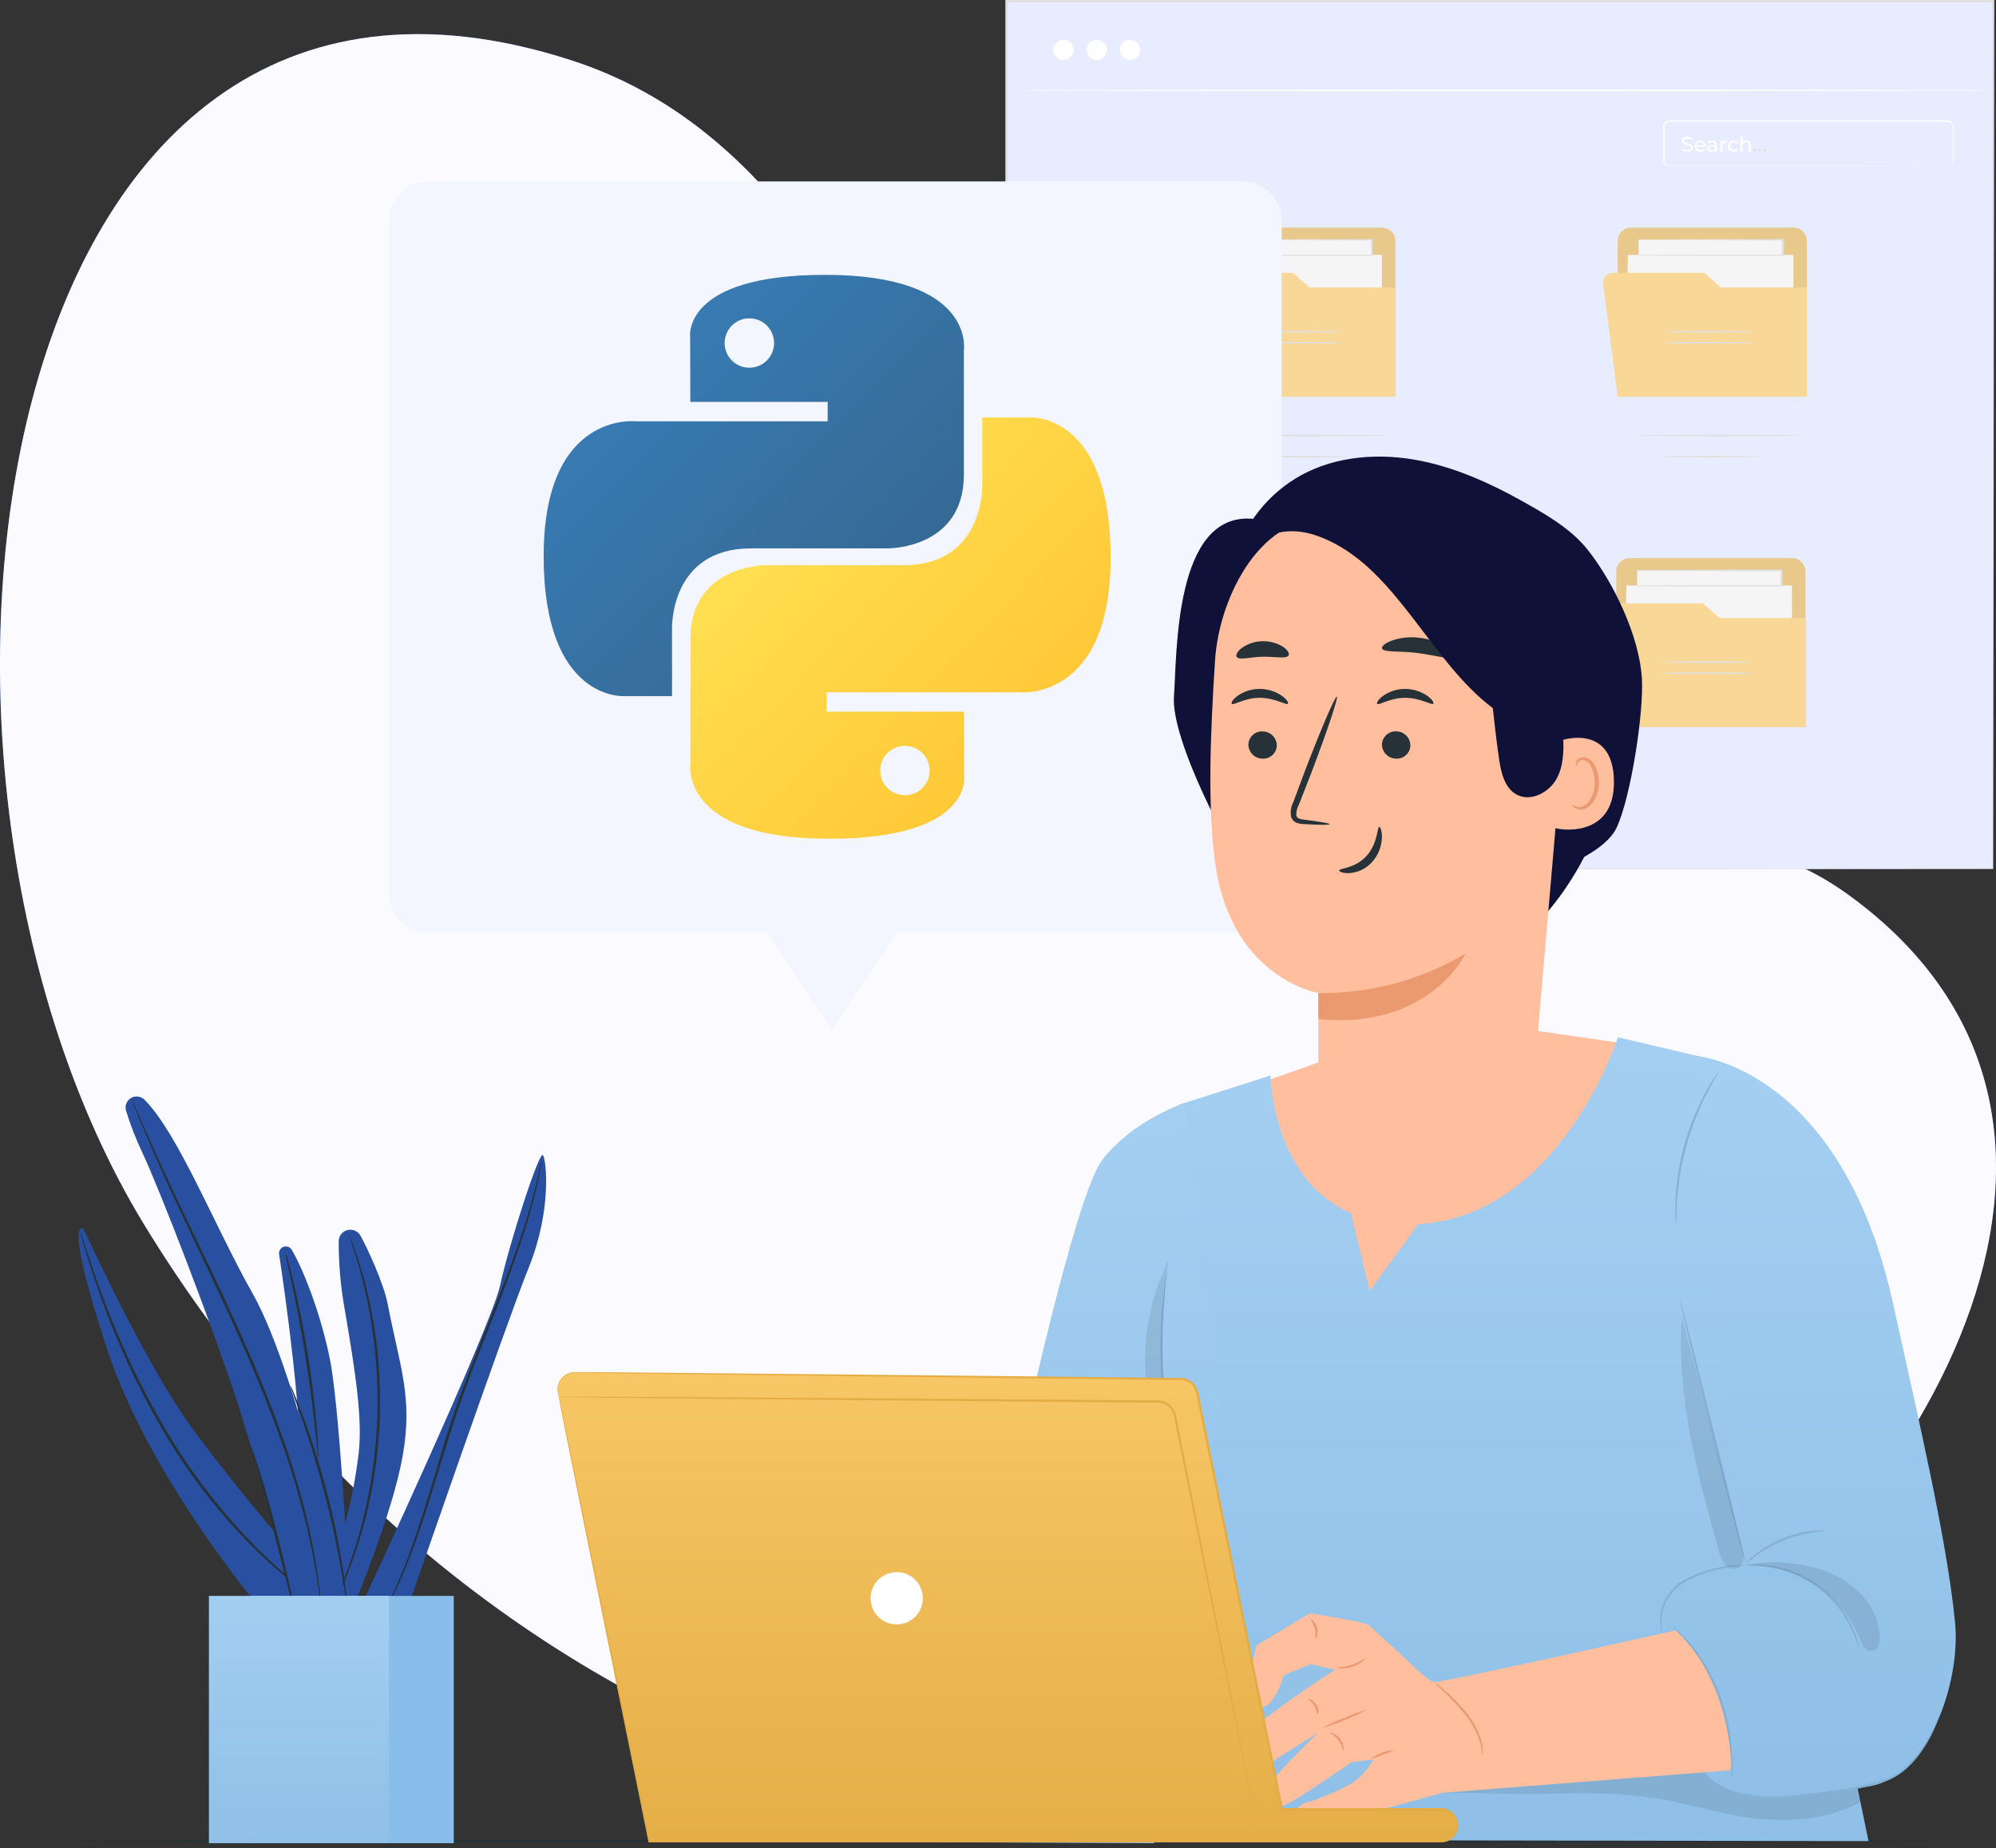 <svg width="257" height="238" viewBox="0 0 257 238" fill="none" xmlns="http://www.w3.org/2000/svg">
<rect x="0" y="0" width="257" height="238" fill="#333333" stroke="none"/>
<path d="M214.022 216.865C145.281 258.197 60.677 226.875 18.513 157.614C-17.302 98.774 -2.297 -16.765 73.55 7.761C121.832 23.377 121.694 97.853 169.404 112.328C192.613 119.385 215.056 98.604 237.978 115.221C279.385 145.242 244.743 198.386 214.022 216.865Z" fill="#407BFF"/>
<path d="M214.022 216.865C145.281 258.197 60.677 226.875 18.513 157.614C-17.302 98.774 -2.297 -16.765 73.55 7.761C121.832 23.377 121.694 97.853 169.404 112.328C192.613 119.385 215.056 98.604 237.978 115.221C279.385 145.242 244.743 198.386 214.022 216.865Z" fill="#FBFBFF"/>
<path d="M119.81 110.121V115.078C119.81 115.471 119.966 115.848 120.244 116.126C120.522 116.403 120.898 116.559 121.291 116.559H126.06L119.81 110.121Z" fill="#F5F5F5"/>
<path d="M119.873 115.513C119.876 115.889 120.007 116.253 120.245 116.545C120.483 116.836 120.814 117.037 121.182 117.114L121.337 117.148C121.96 117.257 126.06 117.989 126.06 117.892V116.559H121.291C121.291 116.559 120.102 116.519 119.873 115.513Z" fill="#E0E0E0"/>
<path d="M126.06 116.559C126.06 116.559 126.02 116.559 125.94 116.559H125.585L124.304 116.622H122.389H121.245C120.926 116.615 120.617 116.507 120.363 116.314C120.108 116.121 119.921 115.853 119.827 115.547C119.77 115.351 119.745 115.146 119.753 114.941C119.753 114.547 119.753 114.169 119.753 113.798C119.753 113.077 119.753 112.431 119.753 111.882C119.753 111.333 119.753 110.91 119.753 110.59C119.753 110.447 119.753 110.333 119.753 110.235C119.748 110.195 119.748 110.155 119.753 110.115C119.758 110.155 119.758 110.195 119.753 110.235V110.59C119.753 110.91 119.753 111.345 119.753 111.882C119.753 112.42 119.753 113.077 119.753 113.798C119.753 114.158 119.753 114.535 119.753 114.941C119.737 115.137 119.76 115.334 119.821 115.52C119.882 115.707 119.979 115.879 120.108 116.028C120.237 116.174 120.395 116.293 120.572 116.376C120.749 116.458 120.941 116.503 121.137 116.508H122.28H124.196H125.488H125.843L126.06 116.559Z" fill="#E0E0E0"/>
<path d="M119.57 114.547C119.57 114.547 118.066 114.604 116.214 114.604C114.361 114.604 112.852 114.575 112.852 114.547C112.852 114.518 114.355 114.49 116.214 114.49C118.072 114.49 119.57 114.512 119.57 114.547Z" fill="#E0E0E0"/>
<path d="M122.755 117.017C122.755 117.051 120.542 117.074 117.803 117.074C115.064 117.074 112.852 117.074 112.852 117.017C112.852 116.96 115.07 116.965 117.803 116.965C120.536 116.965 122.755 116.988 122.755 117.017Z" fill="#E0E0E0"/>
<path d="M122.755 119.481C122.755 119.516 120.542 119.538 117.803 119.538C115.064 119.538 112.852 119.538 112.852 119.481C112.852 119.424 115.07 119.424 117.803 119.424C120.536 119.424 122.755 119.481 122.755 119.481Z" fill="#E0E0E0"/>
<path d="M91.587 26.354C91.587 26.439 88.059 26.502 83.702 26.502C79.345 26.502 75.817 26.439 75.817 26.354C75.817 26.268 79.345 26.205 83.702 26.205C88.059 26.205 91.587 26.279 91.587 26.354Z" fill="#E0E0E0"/>
<path d="M88.779 28.418C87.093 28.568 85.399 28.618 83.707 28.567C82.013 28.618 80.318 28.569 78.63 28.418C80.318 28.271 82.013 28.221 83.707 28.269C85.399 28.221 87.093 28.271 88.779 28.418Z" fill="#E0E0E0"/>
<path d="M74.559 56.859L75.159 68.249C75.157 68.431 75.225 68.607 75.348 68.74C75.471 68.874 75.641 68.956 75.822 68.969H93.428C93.617 68.955 93.792 68.866 93.915 68.722C94.038 68.579 94.1 68.392 94.085 68.203V59.329C94.092 59.235 94.081 59.141 94.051 59.051C94.022 58.962 93.975 58.879 93.913 58.808C93.851 58.737 93.776 58.678 93.692 58.636C93.608 58.594 93.516 58.569 93.422 58.563L82.621 58.643C82.531 58.642 82.443 58.621 82.362 58.582C82.281 58.544 82.21 58.489 82.152 58.42L80.277 56.264C80.22 56.196 80.149 56.141 80.069 56.102C79.989 56.064 79.902 56.043 79.813 56.041H75.239C75.14 56.047 75.043 56.074 74.954 56.119C74.865 56.164 74.787 56.227 74.723 56.303C74.659 56.38 74.612 56.469 74.584 56.564C74.555 56.66 74.547 56.76 74.559 56.859Z" fill="#EBEBEB"/>
<path d="M94.063 57.213H74.868V70.599H94.063V57.213Z" fill="#F5F5F5"/>
<path d="M73.341 58.42L74.81 72.377C74.813 72.489 74.857 72.595 74.935 72.676C75.012 72.756 75.117 72.805 75.228 72.812H93.937C94.052 72.804 94.159 72.754 94.238 72.67C94.317 72.586 94.36 72.475 94.36 72.36L95.303 58.397C95.311 58.334 95.307 58.27 95.29 58.209C95.272 58.148 95.243 58.091 95.204 58.042C95.165 57.992 95.115 57.951 95.06 57.921C95.004 57.89 94.943 57.871 94.88 57.865H73.764C73.699 57.871 73.635 57.891 73.578 57.923C73.521 57.954 73.471 57.998 73.431 58.05C73.391 58.102 73.363 58.162 73.347 58.225C73.332 58.289 73.33 58.355 73.341 58.42Z" fill="#EBEBEB"/>
<path d="M92.204 79.902C92.204 79.982 88.676 80.051 84.319 80.051C79.962 80.051 76.434 79.982 76.434 79.902C76.434 79.822 79.962 79.753 84.319 79.753C88.676 79.753 92.204 79.816 92.204 79.902Z" fill="#E0E0E0"/>
<path d="M89.425 81.966C87.737 82.113 86.042 82.163 84.348 82.115C82.654 82.163 80.959 82.113 79.27 81.966C80.958 81.816 82.654 81.766 84.348 81.817C86.042 81.766 87.737 81.815 89.425 81.966Z" fill="#E0E0E0"/>
<path d="M256.634 0.172H129.582V111.905H256.634V0.172Z" fill="#E8ECFF"/>
<path d="M256.634 111.905C256.634 110.847 256.582 67.403 256.508 0.172L256.634 0.297H129.594L129.742 0.149C129.742 40.746 129.742 78.993 129.742 111.882L129.611 111.751L256.663 111.882L129.611 112.014H129.451V111.882C129.451 78.993 129.451 40.757 129.451 0.149V0H129.611H256.651H256.777V0.126C256.685 67.403 256.634 110.847 256.634 111.905Z" fill="#E0E0E0"/>
<path d="M257 11.636C257 11.687 228.793 11.733 194.006 11.733C159.218 11.733 131 11.687 131 11.636C131 11.584 159.206 11.533 194.006 11.533C228.805 11.533 257 11.579 257 11.636Z" fill="white"/>
<path d="M138.228 6.404C138.232 6.663 138.159 6.917 138.019 7.134C137.879 7.352 137.677 7.522 137.439 7.625C137.201 7.727 136.938 7.756 136.684 7.708C136.429 7.661 136.195 7.538 136.01 7.357C135.826 7.175 135.699 6.943 135.647 6.69C135.595 6.436 135.619 6.173 135.717 5.933C135.815 5.694 135.982 5.489 136.197 5.345C136.412 5.2 136.665 5.123 136.924 5.123C137.266 5.123 137.594 5.257 137.838 5.497C138.082 5.736 138.222 6.062 138.228 6.404Z" fill="white"/>
<path d="M142.51 6.404C142.515 6.663 142.442 6.917 142.302 7.134C142.162 7.352 141.96 7.522 141.722 7.625C141.484 7.727 141.221 7.756 140.967 7.708C140.712 7.661 140.478 7.538 140.293 7.357C140.109 7.175 139.982 6.943 139.93 6.69C139.878 6.436 139.902 6.173 140 5.933C140.098 5.694 140.265 5.489 140.48 5.345C140.695 5.2 140.948 5.123 141.207 5.123C141.549 5.123 141.877 5.257 142.121 5.497C142.364 5.736 142.504 6.062 142.51 6.404Z" fill="white"/>
<path d="M146.793 6.404C146.798 6.663 146.725 6.917 146.585 7.134C146.444 7.352 146.242 7.522 146.004 7.625C145.767 7.727 145.504 7.756 145.249 7.708C144.995 7.661 144.761 7.538 144.576 7.357C144.391 7.175 144.265 6.943 144.213 6.69C144.161 6.436 144.185 6.173 144.283 5.933C144.381 5.694 144.548 5.489 144.763 5.345C144.978 5.2 145.231 5.123 145.49 5.123C145.831 5.123 146.16 5.257 146.403 5.497C146.647 5.736 146.787 6.062 146.793 6.404Z" fill="white"/>
<path d="M250.721 21.494C250.793 21.485 250.864 21.472 250.933 21.453C251.033 21.42 251.125 21.366 251.202 21.294C251.279 21.221 251.339 21.134 251.379 21.036C251.429 20.889 251.447 20.733 251.431 20.579C251.431 20.401 251.431 20.213 251.431 20.007C251.431 19.595 251.431 19.115 251.431 18.583C251.431 18.051 251.431 17.439 251.431 16.793C251.431 16.628 251.431 16.456 251.431 16.296C251.415 16.131 251.34 15.976 251.219 15.863C251.098 15.749 250.939 15.683 250.773 15.678H250.201H245.015H214.973C214.815 15.676 214.662 15.734 214.544 15.84C214.426 15.946 214.353 16.093 214.338 16.25V20.556C214.318 20.716 214.346 20.88 214.419 21.025C214.496 21.157 214.617 21.259 214.762 21.311C214.836 21.334 214.913 21.345 214.99 21.345H224.797H238.302L247.405 21.379H249.881H250.527H250.744C250.672 21.384 250.599 21.384 250.527 21.379H249.881H247.405L238.302 21.413H224.797H216.82H214.99C214.891 21.413 214.793 21.397 214.699 21.368C214.509 21.299 214.349 21.165 214.247 20.99C214.156 20.814 214.118 20.616 214.138 20.419V16.285C214.157 16.076 214.253 15.881 214.407 15.74C214.562 15.598 214.764 15.519 214.973 15.518H245.015H250.201H250.773C250.965 15.523 251.148 15.599 251.287 15.731C251.427 15.863 251.512 16.042 251.528 16.233C251.528 16.416 251.528 16.576 251.528 16.742C251.528 17.394 251.528 17.988 251.528 18.532C251.528 19.075 251.528 19.544 251.528 19.955C251.528 20.167 251.528 20.356 251.528 20.527C251.54 20.688 251.519 20.85 251.465 21.002C251.422 21.102 251.357 21.192 251.275 21.264C251.192 21.336 251.095 21.389 250.99 21.419C250.909 21.468 250.816 21.494 250.721 21.494Z" fill="white"/>
<path d="M216.534 19.309L216.631 19.103C216.806 19.244 217.025 19.319 217.249 19.315C217.575 19.315 217.712 19.189 217.712 19.029C217.712 18.572 216.568 18.858 216.568 18.166C216.568 17.874 216.791 17.628 217.283 17.628C217.495 17.627 217.703 17.684 217.884 17.794L217.798 18.011C217.645 17.911 217.466 17.857 217.283 17.857C216.963 17.857 216.826 17.988 216.826 18.154C216.826 18.612 217.969 18.326 217.969 19.012C217.969 19.298 217.741 19.544 217.243 19.544C216.987 19.547 216.738 19.465 216.534 19.309Z" fill="white"/>
<path d="M219.605 18.898H218.461C218.476 19.021 218.537 19.133 218.634 19.211C218.73 19.289 218.852 19.326 218.976 19.315C219.052 19.318 219.128 19.304 219.198 19.274C219.268 19.245 219.331 19.2 219.382 19.143L219.525 19.309C219.452 19.387 219.363 19.448 219.264 19.488C219.166 19.527 219.059 19.544 218.953 19.538C218.857 19.544 218.762 19.531 218.671 19.499C218.581 19.468 218.498 19.418 218.428 19.353C218.357 19.288 218.301 19.21 218.261 19.123C218.222 19.036 218.2 18.942 218.198 18.846C218.194 18.751 218.21 18.657 218.244 18.568C218.278 18.479 218.33 18.398 218.396 18.33C218.462 18.262 218.542 18.208 218.63 18.172C218.718 18.136 218.812 18.118 218.907 18.12C219.002 18.117 219.097 18.135 219.185 18.171C219.273 18.206 219.352 18.26 219.418 18.328C219.484 18.397 219.536 18.478 219.569 18.567C219.602 18.656 219.616 18.751 219.61 18.846C219.61 18.846 219.605 18.875 219.605 18.898ZM218.461 18.715H219.37C219.36 18.601 219.307 18.496 219.222 18.421C219.137 18.346 219.026 18.305 218.913 18.309C218.798 18.302 218.686 18.342 218.601 18.418C218.515 18.494 218.463 18.6 218.455 18.715H218.461Z" fill="white"/>
<path d="M221.051 18.669V19.527H220.805V19.338C220.751 19.407 220.68 19.462 220.599 19.497C220.518 19.531 220.43 19.546 220.342 19.538C220.016 19.538 219.816 19.367 219.816 19.121C219.816 18.875 219.965 18.709 220.388 18.709H220.794V18.657C220.794 18.44 220.668 18.314 220.411 18.314C220.249 18.312 220.091 18.367 219.965 18.469L219.856 18.274C220.021 18.152 220.222 18.088 220.428 18.091C220.828 18.091 221.051 18.274 221.051 18.669ZM220.794 19.092V18.892H220.394C220.142 18.892 220.068 18.989 220.068 19.109C220.068 19.229 220.188 19.344 220.382 19.344C220.468 19.349 220.554 19.327 220.627 19.282C220.701 19.237 220.759 19.171 220.794 19.092Z" fill="white"/>
<path d="M222.286 18.091V18.343H222.229C222.167 18.339 222.104 18.349 222.046 18.372C221.987 18.395 221.935 18.431 221.892 18.477C221.85 18.523 221.818 18.578 221.799 18.638C221.78 18.698 221.775 18.761 221.783 18.823V19.532H221.509V18.103H221.755V18.343C221.812 18.257 221.892 18.188 221.986 18.144C222.079 18.099 222.183 18.081 222.286 18.091Z" fill="white"/>
<path d="M222.458 18.846C222.452 18.744 222.468 18.643 222.504 18.548C222.541 18.453 222.597 18.366 222.67 18.295C222.742 18.224 222.829 18.168 222.925 18.133C223.021 18.098 223.123 18.084 223.224 18.091C223.338 18.085 223.452 18.11 223.553 18.163C223.653 18.216 223.738 18.297 223.796 18.395L223.602 18.52C223.561 18.456 223.504 18.404 223.437 18.367C223.37 18.331 223.295 18.313 223.218 18.314C223.095 18.328 222.981 18.386 222.898 18.478C222.815 18.571 222.769 18.691 222.769 18.815C222.769 18.939 222.815 19.059 222.898 19.151C222.981 19.243 223.095 19.302 223.218 19.315C223.295 19.317 223.37 19.3 223.438 19.264C223.505 19.227 223.561 19.174 223.602 19.109L223.796 19.235C223.738 19.333 223.653 19.413 223.553 19.467C223.452 19.52 223.338 19.545 223.224 19.538C223.128 19.546 223.031 19.534 222.939 19.503C222.848 19.472 222.763 19.422 222.692 19.358C222.62 19.293 222.562 19.214 222.522 19.126C222.482 19.038 222.46 18.943 222.458 18.846Z" fill="white"/>
<path d="M225.448 18.709V19.527H225.191V18.738C225.191 18.457 225.048 18.32 224.808 18.32C224.745 18.315 224.683 18.325 224.624 18.347C224.566 18.37 224.513 18.405 224.47 18.45C224.426 18.496 224.394 18.55 224.374 18.61C224.355 18.669 224.348 18.733 224.356 18.795V19.527H224.099V17.537H224.368V18.309C224.429 18.236 224.507 18.179 224.594 18.142C224.681 18.104 224.776 18.087 224.871 18.091C224.95 18.09 225.029 18.106 225.103 18.137C225.176 18.168 225.242 18.214 225.296 18.273C225.35 18.331 225.392 18.399 225.418 18.475C225.444 18.55 225.455 18.63 225.448 18.709Z" fill="white"/>
<path d="M225.803 19.355C225.802 19.331 225.806 19.307 225.815 19.284C225.824 19.262 225.837 19.241 225.855 19.224C225.872 19.207 225.892 19.193 225.915 19.184C225.937 19.175 225.962 19.171 225.986 19.172C226.034 19.172 226.081 19.191 226.115 19.226C226.149 19.26 226.169 19.306 226.169 19.355C226.169 19.404 226.149 19.45 226.115 19.484C226.081 19.519 226.034 19.538 225.986 19.538C225.962 19.539 225.937 19.535 225.915 19.526C225.892 19.517 225.872 19.503 225.855 19.486C225.837 19.469 225.824 19.449 225.815 19.426C225.806 19.404 225.802 19.379 225.803 19.355Z" fill="#E0E0E0"/>
<path d="M226.409 19.355C226.409 19.307 226.428 19.26 226.463 19.226C226.497 19.191 226.543 19.172 226.592 19.172C226.64 19.172 226.687 19.191 226.721 19.226C226.756 19.26 226.775 19.307 226.775 19.355C226.775 19.404 226.756 19.45 226.721 19.485C226.687 19.519 226.64 19.538 226.592 19.538C226.543 19.538 226.497 19.519 226.463 19.485C226.428 19.45 226.409 19.404 226.409 19.355Z" fill="#E0E0E0"/>
<path d="M227.015 19.355C227.015 19.307 227.034 19.26 227.069 19.226C227.103 19.191 227.15 19.172 227.198 19.172C227.247 19.172 227.293 19.191 227.327 19.226C227.362 19.26 227.381 19.307 227.381 19.355C227.381 19.404 227.362 19.45 227.327 19.485C227.293 19.519 227.247 19.538 227.198 19.538C227.15 19.538 227.103 19.519 227.069 19.485C227.034 19.45 227.015 19.404 227.015 19.355Z" fill="#E0E0E0"/>
<path d="M208.289 31.031V51.044H232.647V31.031C232.647 30.576 232.467 30.14 232.145 29.818C231.823 29.496 231.387 29.316 230.932 29.316H210.022C209.795 29.313 209.57 29.356 209.36 29.441C209.15 29.526 208.959 29.652 208.798 29.812C208.636 29.971 208.509 30.161 208.421 30.371C208.334 30.58 208.289 30.804 208.289 31.031Z" fill="#E9C88B"/>
<path d="M209.433 40.185L209.598 32.826H230.909V37.023" fill="#F5F5F5"/>
<path d="M229.605 30.837H210.982V32.826H229.605V30.837Z" fill="#F5F5F5"/>
<path d="M210.982 30.854H211.342H212.4L216.334 30.819L229.605 30.779H229.703V30.854C229.703 31.488 229.703 32.163 229.703 32.844C229.502 33.044 229.64 32.901 229.594 32.947H223.664H218.41L210.976 32.907H210.936V32.866C210.936 32.226 210.936 31.723 210.936 31.374C210.936 31.22 210.936 31.094 210.936 31.002C210.934 30.96 210.934 30.919 210.936 30.877C210.94 30.922 210.94 30.968 210.936 31.014C210.936 31.111 210.936 31.243 210.936 31.403C210.936 31.746 210.936 32.237 210.936 32.866L210.891 32.826L218.324 32.786H223.579H229.514C229.474 32.826 229.622 32.684 229.422 32.884V30.854L229.52 30.957L216.323 30.911H212.36H211.285H210.999L210.982 30.854Z" fill="#E0E0E0"/>
<path d="M231.801 56.081C231.801 56.138 227.147 56.184 221.406 56.184C215.665 56.184 211.011 56.138 211.011 56.081C211.011 56.024 215.665 55.984 221.406 55.984C227.147 55.984 231.801 56.013 231.801 56.081Z" fill="#E0E0E0"/>
<path d="M206.419 36.572L208.289 51.072H232.647V37.023H221.589L219.439 35.136H207.677C207.497 35.137 207.318 35.175 207.154 35.25C206.989 35.324 206.842 35.433 206.723 35.569C206.604 35.705 206.515 35.865 206.463 36.038C206.411 36.211 206.396 36.393 206.419 36.572Z" fill="#F9D797"/>
<path d="M225.946 42.701C225.946 42.758 223.276 42.804 219.988 42.804C216.7 42.804 214.03 42.758 214.03 42.701C214.03 42.644 216.7 42.604 219.988 42.604C223.276 42.604 225.946 42.65 225.946 42.701Z" fill="#E0E0E0"/>
<path d="M225.946 44.131C225.946 44.188 223.276 44.228 219.988 44.228C216.7 44.228 214.03 44.188 214.03 44.131C214.03 44.074 216.7 44.028 219.988 44.028C223.276 44.028 225.946 44.074 225.946 44.131Z" fill="#E0E0E0"/>
<path d="M226.655 58.791C226.655 58.849 223.739 58.894 220.137 58.894C216.534 58.894 213.618 58.849 213.618 58.791C213.618 58.734 216.54 58.694 220.137 58.694C223.733 58.694 226.655 58.74 226.655 58.791Z" fill="#E0E0E0"/>
<path d="M155.313 31.031V51.044H179.671V31.031C179.671 30.576 179.49 30.14 179.168 29.818C178.847 29.496 178.41 29.316 177.955 29.316H157.045C156.818 29.313 156.593 29.356 156.383 29.441C156.173 29.526 155.982 29.652 155.821 29.812C155.66 29.971 155.532 30.161 155.445 30.371C155.357 30.58 155.312 30.804 155.313 31.031Z" fill="#E9C88B"/>
<path d="M156.456 40.185L156.622 32.826H177.932V37.023" fill="#F5F5F5"/>
<path d="M176.629 30.837H158.006V32.826H176.629V30.837Z" fill="#F5F5F5"/>
<path d="M158.006 30.854H158.366H159.424L163.358 30.819L176.629 30.779H176.726V30.854C176.726 31.488 176.726 32.163 176.726 32.844C176.526 33.044 176.663 32.901 176.618 32.947H170.688H165.433L158 32.907H157.96V32.866C157.96 32.226 157.96 31.723 157.96 31.374C157.96 31.22 157.96 31.094 157.96 31.002C157.957 30.96 157.957 30.919 157.96 30.877C157.964 30.922 157.964 30.968 157.96 31.014C157.96 31.111 157.96 31.243 157.96 31.403C157.96 31.746 157.96 32.237 157.96 32.866L157.914 32.826L165.348 32.786H170.602H176.623C176.583 32.826 176.732 32.684 176.532 32.884V30.854L176.629 30.957L163.432 30.911H159.47H158.395H158.109L158.006 30.854Z" fill="#E0E0E0"/>
<path d="M178.796 56.081C178.796 56.138 174.142 56.184 168.401 56.184C162.66 56.184 158.006 56.138 158.006 56.081C158.006 56.024 162.66 55.984 168.401 55.984C174.142 55.984 178.796 56.013 178.796 56.081Z" fill="#E0E0E0"/>
<path d="M153.466 36.572L155.335 51.072H179.694V37.023H168.612L166.463 35.136H154.701C154.522 35.14 154.346 35.181 154.184 35.257C154.023 35.333 153.879 35.442 153.762 35.578C153.645 35.713 153.559 35.872 153.508 36.043C153.457 36.214 153.442 36.395 153.466 36.572Z" fill="#F9D797"/>
<path d="M172.97 42.701C172.97 42.758 170.299 42.804 167.012 42.804C163.724 42.804 161.053 42.758 161.053 42.701C161.053 42.644 163.724 42.604 167.012 42.604C170.299 42.604 172.97 42.65 172.97 42.701Z" fill="#E0E0E0"/>
<path d="M172.97 44.131C172.97 44.188 170.299 44.228 167.012 44.228C163.724 44.228 161.053 44.188 161.053 44.131C161.053 44.074 163.724 44.028 167.012 44.028C170.299 44.028 172.97 44.074 172.97 44.131Z" fill="#E0E0E0"/>
<path d="M173.69 58.791C173.69 58.849 170.774 58.894 167.171 58.894C163.569 58.894 160.653 58.849 160.653 58.791C160.653 58.734 163.575 58.694 167.171 58.694C170.768 58.694 173.69 58.74 173.69 58.791Z" fill="#E0E0E0"/>
<path d="M154.552 73.595V93.608H178.905V73.595C178.905 73.14 178.724 72.704 178.402 72.382C178.081 72.06 177.644 71.88 177.189 71.88H156.279C156.053 71.878 155.829 71.921 155.619 72.007C155.41 72.093 155.219 72.219 155.059 72.378C154.898 72.537 154.771 72.727 154.684 72.936C154.597 73.145 154.552 73.369 154.552 73.595Z" fill="#E0E0E0"/>
<path d="M155.696 82.749L155.856 75.391H177.167V79.587" fill="#F5F5F5"/>
<path d="M175.863 73.401H157.24V75.391H175.863V73.401Z" fill="#F5F5F5"/>
<path d="M157.239 73.406H157.331H157.6H158.657L162.591 73.378L175.863 73.332H175.966V75.419C175.765 75.619 175.903 75.476 175.857 75.522H169.922H164.667L157.234 75.482H157.188V75.436C157.188 74.796 157.188 74.293 157.188 73.944C157.188 73.79 157.188 73.669 157.188 73.572C157.188 73.475 157.188 73.446 157.188 73.452C157.193 73.496 157.193 73.54 157.188 73.584C157.188 73.686 157.188 73.812 157.188 73.972C157.188 74.316 157.188 74.807 157.188 75.436L157.148 75.396L164.581 75.356H169.836H175.771C175.731 75.402 175.88 75.259 175.68 75.453V73.469L175.777 73.567L162.58 73.521H158.617H157.542H157.154L157.239 73.406Z" fill="#E0E0E0"/>
<path d="M178.053 98.645C178.053 98.702 173.398 98.748 167.658 98.748C161.917 98.748 157.262 98.702 157.262 98.645C157.262 98.588 161.917 98.548 167.658 98.548C173.398 98.548 178.053 98.594 178.053 98.645Z" fill="#E0E0E0"/>
<path d="M152.677 79.13L154.552 93.63H178.905V79.587H167.846L165.702 77.7H153.935C153.754 77.701 153.576 77.739 153.412 77.813C153.248 77.888 153.102 77.996 152.983 78.131C152.864 78.266 152.775 78.425 152.722 78.598C152.669 78.77 152.654 78.951 152.677 79.13Z" fill="#EBEBEB"/>
<path d="M172.203 85.271C172.203 85.323 169.539 85.368 166.245 85.368C162.952 85.368 160.287 85.323 160.287 85.271C160.287 85.219 162.957 85.168 166.245 85.168C169.533 85.168 172.203 85.214 172.203 85.271Z" fill="#E0E0E0"/>
<path d="M172.203 86.695C172.203 86.752 169.539 86.792 166.245 86.792C162.952 86.792 160.287 86.752 160.287 86.695C160.287 86.638 162.957 86.597 166.245 86.597C169.533 86.597 172.203 86.638 172.203 86.695Z" fill="#E0E0E0"/>
<path d="M172.907 101.355C172.907 101.413 169.991 101.458 166.388 101.458C162.786 101.458 159.87 101.413 159.87 101.355C159.87 101.298 162.792 101.258 166.388 101.258C169.985 101.258 172.907 101.304 172.907 101.355Z" fill="#E0E0E0"/>
<path d="M208.106 73.595V93.608H232.464V73.595C232.464 73.14 232.283 72.704 231.962 72.382C231.64 72.06 231.204 71.88 230.749 71.88H209.833C209.607 71.878 209.382 71.921 209.173 72.007C208.963 72.093 208.773 72.219 208.612 72.378C208.452 72.537 208.325 72.727 208.238 72.936C208.151 73.145 208.106 73.369 208.106 73.595Z" fill="#E9C88B"/>
<path d="M209.25 82.749L209.41 75.391H230.726V79.587" fill="#F5F5F5"/>
<path d="M229.422 73.401H210.799V75.391H229.422V73.401Z" fill="#F5F5F5"/>
<path d="M210.799 73.406C210.799 73.406 210.828 73.406 210.885 73.406H211.154H212.212L216.151 73.378L229.422 73.332H229.514V75.419L229.411 75.522H223.482H218.227L210.794 75.482H210.748V75.436C210.748 74.796 210.748 74.293 210.776 73.944C210.776 73.79 210.776 73.669 210.776 73.572C210.776 73.475 210.776 73.446 210.776 73.452C210.779 73.496 210.779 73.54 210.776 73.584C210.776 73.686 210.776 73.812 210.776 73.972C210.776 74.316 210.776 74.807 210.776 75.436L210.736 75.396L218.17 75.356H223.424H229.36C229.314 75.402 229.462 75.259 229.262 75.453V73.469L229.365 73.567L216.163 73.521H212.206H211.125H210.742L210.799 73.406Z" fill="#E0E0E0"/>
<path d="M206.231 79.13L208.106 93.63H232.464V79.587H221.4L219.256 77.7H207.489C207.308 77.701 207.13 77.739 206.966 77.813C206.802 77.888 206.656 77.996 206.537 78.131C206.418 78.266 206.329 78.425 206.276 78.598C206.223 78.77 206.208 78.951 206.231 79.13Z" fill="#F9D797"/>
<path d="M225.757 85.271C225.757 85.323 223.093 85.368 219.805 85.368C216.517 85.368 213.847 85.323 213.847 85.271C213.847 85.22 216.511 85.174 219.793 85.174C223.075 85.174 225.757 85.214 225.757 85.271Z" fill="#E0E0E0"/>
<path d="M225.757 86.695C225.757 86.752 223.093 86.792 219.805 86.792C216.517 86.792 213.847 86.752 213.847 86.695C213.847 86.638 216.511 86.597 219.805 86.597C223.098 86.597 225.757 86.638 225.757 86.695Z" fill="#E0E0E0"/>
<path d="M254.901 237.093C254.901 237.178 198.729 237.241 129.456 237.241C60.184 237.241 4 237.178 4 237.093C4 237.007 60.161 236.944 129.456 236.944C198.752 236.944 254.901 237.012 254.901 237.093Z" fill="#263238"/>
<path d="M159.974 120.054H115.523L107.032 132.633L98.746 120.054H55.084C54.421 120.054 53.763 119.923 53.15 119.669C52.537 119.415 51.98 119.042 51.51 118.573C51.041 118.104 50.669 117.547 50.414 116.933C50.16 116.32 50.03 115.663 50.03 114.999V28.424C50.029 27.76 50.159 27.102 50.413 26.488C50.667 25.874 51.039 25.316 51.508 24.846C51.978 24.376 52.535 24.004 53.149 23.749C53.762 23.495 54.42 23.364 55.084 23.364H159.974C160.638 23.364 161.296 23.495 161.909 23.749C162.523 24.004 163.08 24.376 163.55 24.846C164.019 25.316 164.391 25.874 164.645 26.488C164.899 27.102 165.029 27.76 165.028 28.424V115.022C165.022 116.358 164.487 117.638 163.54 118.581C162.592 119.524 161.31 120.054 159.974 120.054Z" fill="#F4F6FF"/>
<path d="M34.568 208.423C34.568 208.423 19.461 191.035 13.76 173.647C8.06 156.259 10.764 158.254 10.764 158.254C10.764 158.254 18.46 175.145 24.304 183.304C30.148 191.464 40.554 203.431 40.554 203.431L34.568 208.423Z" fill="#294FA0"/>
<path d="M37.575 160.959C37.474 160.78 37.312 160.642 37.119 160.57C36.926 160.497 36.714 160.495 36.519 160.563C36.325 160.631 36.16 160.765 36.054 160.942C35.949 161.119 35.908 161.327 35.94 161.531C36.861 167.643 38.85 181.972 38.799 191.264C38.702 203.34 38.799 208.006 38.799 208.006H45.089C45.089 208.006 43.945 183.041 42.55 175.414C41.532 170.09 39.417 164.166 37.575 160.959Z" fill="#294FA0"/>
<path d="M41.006 205.97C43.642 200 45.385 193.675 46.181 187.198C46.695 182.755 45.775 176.746 44.403 168.729C43.87 165.798 43.604 162.824 43.608 159.844C43.611 159.512 43.724 159.191 43.929 158.93C44.135 158.67 44.421 158.485 44.742 158.404C45.064 158.324 45.404 158.353 45.707 158.486C46.011 158.619 46.262 158.849 46.421 159.14C47.181 160.496 49.377 165.121 49.938 168.02C51.458 175.934 53.179 179.891 51.864 187.404C50.549 194.917 45.672 206.479 45.672 206.479L41.006 205.97Z" fill="#294FA0"/>
<path d="M46.667 206.479C46.667 206.479 63.249 170.834 64.392 165.545C65.536 160.256 69.453 148.071 69.91 148.763C70.367 149.454 71.054 155.887 68.075 163.246C65.096 170.605 52.322 207.565 52.322 207.565H46.667" fill="#294FA0"/>
<path d="M39.188 204.884C39.023 204.792 38.868 204.685 38.725 204.564C38.427 204.341 37.981 204.026 37.438 203.586C36.334 202.717 34.785 201.396 32.978 199.652C28.318 195.053 24.281 189.862 20.971 184.214C17.663 178.562 14.911 172.602 12.754 166.419C11.919 164.052 11.313 162.114 10.918 160.77C10.713 160.095 10.575 159.569 10.478 159.215C10.418 159.028 10.374 158.837 10.347 158.643C10.428 158.812 10.495 158.988 10.547 159.169C10.673 159.552 10.838 160.067 11.05 160.707C11.485 162.04 12.131 163.961 12.988 166.316C15.21 172.453 17.983 178.377 21.274 184.013C24.584 189.635 28.583 194.821 33.178 199.452C34.956 201.219 36.472 202.562 37.547 203.454C38.078 203.912 38.513 204.243 38.788 204.483C38.932 204.606 39.065 204.74 39.188 204.884Z" fill="#263238"/>
<path d="M41.006 187.781C40.92 187.439 40.87 187.088 40.857 186.735C40.777 185.997 40.674 185.02 40.549 183.876C40.286 181.463 39.874 178.158 39.291 174.482C38.708 170.805 38.05 167.54 37.541 165.173C37.295 164.029 37.095 163.086 36.935 162.36C36.842 162.019 36.781 161.671 36.752 161.319C36.887 161.645 36.995 161.981 37.072 162.325C37.255 162.983 37.501 163.932 37.787 165.116C38.359 167.477 39.051 170.765 39.639 174.43C40.228 178.095 40.6 181.429 40.783 183.853C40.88 185.06 40.949 186.043 40.977 186.712C41.017 187.067 41.026 187.425 41.006 187.781Z" fill="#263238"/>
<path d="M44.889 158.86C44.97 159.003 45.035 159.155 45.083 159.312L45.581 160.639C45.804 161.21 46.055 161.919 46.295 162.76C46.535 163.6 46.867 164.538 47.102 165.619L47.513 167.294C47.651 167.866 47.748 168.495 47.873 169.13C48.148 170.393 48.314 171.766 48.514 173.207C48.871 176.342 49.005 179.498 48.914 182.653C48.78 185.808 48.42 188.949 47.839 192.053C47.536 193.471 47.267 194.832 46.913 196.055C46.736 196.679 46.593 197.29 46.415 197.862L45.884 199.532C45.569 200.584 45.18 201.504 44.877 202.322C44.574 203.14 44.306 203.832 44.014 204.386L43.442 205.673C43.382 205.826 43.305 205.971 43.213 206.107C43.252 205.948 43.306 205.793 43.373 205.644C43.511 205.313 43.688 204.878 43.905 204.335C44.123 203.792 44.426 203.077 44.706 202.248C44.986 201.419 45.363 200.532 45.666 199.452C45.827 198.931 45.992 198.382 46.169 197.811C46.347 197.239 46.478 196.633 46.644 196.01C46.987 194.769 47.216 193.419 47.536 192.007C48.093 188.918 48.441 185.794 48.577 182.658C48.667 179.522 48.545 176.383 48.211 173.264C48.016 171.829 47.862 170.462 47.605 169.198C47.485 168.569 47.393 167.952 47.262 167.369C47.13 166.785 46.999 166.225 46.873 165.693C46.65 164.624 46.347 163.681 46.124 162.834C45.901 161.988 45.666 161.279 45.466 160.696L45.037 159.352C44.972 159.194 44.922 159.029 44.889 158.86Z" fill="#263238"/>
<path d="M69.733 149.477C69.739 149.53 69.739 149.584 69.733 149.637C69.733 149.763 69.687 149.912 69.659 150.101C69.584 150.507 69.493 151.107 69.333 151.873C69.012 153.405 68.475 155.613 67.617 158.289C66.76 160.965 65.662 164.109 64.318 167.557C62.974 171.005 61.425 174.768 59.95 178.77C58.474 182.773 57.302 186.667 56.221 190.206C55.141 193.745 54.129 196.924 53.145 199.549C52.392 201.63 51.524 203.666 50.544 205.65C50.206 206.353 49.897 206.879 49.703 207.245L49.469 207.651C49.417 207.743 49.389 207.788 49.383 207.783C49.394 207.73 49.413 207.68 49.44 207.634L49.64 207.211C49.817 206.839 50.103 206.302 50.423 205.587C51.087 204.175 51.99 202.099 52.928 199.463C53.866 196.827 54.872 193.66 55.924 190.114C56.976 186.569 58.137 182.681 59.635 178.679C61.133 174.676 62.677 170.908 64.032 167.466C65.387 164.024 66.542 160.907 67.4 158.243C68.258 155.578 68.824 153.394 69.184 151.873C69.367 151.113 69.481 150.518 69.578 150.112C69.618 149.929 69.659 149.78 69.687 149.66C69.691 149.597 69.707 149.535 69.733 149.477Z" fill="#263238"/>
<path d="M18.586 141.604C18.359 141.382 18.064 141.243 17.748 141.208C17.433 141.173 17.114 141.245 16.844 141.412C16.574 141.579 16.367 141.832 16.257 142.129C16.147 142.427 16.14 142.753 16.236 143.056C16.803 144.891 17.498 146.683 18.318 148.419C20.605 153.262 27.295 170.651 30.434 180.199C33.573 189.748 37.964 207.565 37.964 207.565L44.66 206.479C44.66 206.479 38.536 177.232 32.572 166.659C27.764 158.186 22.949 145.938 18.586 141.604Z" fill="#294FA0"/>
<path d="M32.246 186.175C32.393 186.427 32.511 186.696 32.595 186.975C32.789 187.501 33.064 188.267 33.367 189.222C33.985 191.132 34.739 193.797 35.494 196.764C36.249 199.732 36.889 202.431 37.33 204.386C37.53 205.307 37.696 206.102 37.833 206.702C37.907 206.984 37.953 207.274 37.97 207.565C37.85 207.299 37.758 207.021 37.696 206.736C37.535 206.124 37.33 205.358 37.084 204.449C36.569 202.436 35.9 199.789 35.151 196.861C34.402 193.934 33.681 191.224 33.127 189.302C32.864 188.393 32.641 187.633 32.464 187.015C32.363 186.743 32.291 186.461 32.246 186.175Z" fill="#263238"/>
<path d="M41.349 207.022C41.33 206.965 41.319 206.905 41.315 206.845C41.315 206.702 41.269 206.53 41.235 206.319C41.166 205.856 41.103 205.175 40.96 204.289C40.715 202.528 40.28 199.995 39.559 196.901C38.702 193.285 37.656 189.716 36.426 186.209C35.048 182.241 33.327 177.952 31.377 173.515C27.438 164.658 23.504 156.796 20.913 150.987C19.61 148.082 18.626 145.721 17.929 144.068C17.591 143.245 17.357 142.599 17.18 142.164C17.1 141.964 17.042 141.798 16.991 141.667C16.965 141.61 16.948 141.551 16.939 141.489C16.974 141.539 17.003 141.593 17.025 141.649L17.242 142.135C17.443 142.593 17.711 143.222 18.06 144.017C18.764 145.646 19.81 148.019 21.142 150.878C23.784 156.647 27.758 164.498 31.703 173.372C33.653 177.815 35.374 182.115 36.735 186.1C37.956 189.624 38.981 193.213 39.805 196.85C40.361 199.304 40.793 201.785 41.098 204.283C41.218 205.164 41.258 205.856 41.309 206.319L41.349 206.851C41.356 206.908 41.356 206.965 41.349 207.022Z" fill="#263238"/>
<path d="M44.683 206.479C44.576 206.104 44.5 205.722 44.454 205.335C44.322 204.552 44.145 203.511 43.934 202.259C43.476 199.663 42.79 196.089 41.755 192.201C40.72 188.313 39.622 184.865 38.753 182.378C38.33 181.177 37.975 180.188 37.707 179.439C37.559 179.085 37.441 178.72 37.352 178.347C37.543 178.679 37.706 179.028 37.838 179.387C38.124 180.068 38.53 181.057 38.982 182.292C40.192 185.515 41.231 188.8 42.092 192.133C42.958 195.463 43.655 198.835 44.179 202.236C44.368 203.54 44.511 204.598 44.585 205.335C44.647 205.713 44.679 206.096 44.683 206.479Z" fill="#263238"/>
<path d="M58.428 205.518H32.292V237.361H58.428V205.518Z" fill="#89BEEA"/>
<path d="M50.086 205.518H26.9V237.361H50.086V205.518Z" fill="url(#paint0_linear)"/>
<path d="M211.165 134.674L197.425 132.684L169.939 136.749L162.226 139.477L163.592 156.345L190.021 161.21L207.849 155.927L214.59 146.007L211.165 134.674Z" fill="#FFBE9D"/>
<path d="M219.828 136.286L208.324 133.576C208.324 133.576 200.199 158.735 180.134 157.631C163.781 156.745 163.593 138.493 163.593 138.493L151.808 142.267C151.808 142.267 147.297 172.498 152.288 193.917C153.432 198.92 155.016 205.661 155.016 205.661L153.42 236.955L240.584 237.093L219.828 136.286Z" fill="url(#paint1_linear)"/>
<g opacity="0.3">
<path opacity="0.3" d="M185.658 230.883C189.9 230.774 193.811 231.135 198.054 231.032C203.143 230.906 208.272 230.78 213.298 231.603C217.06 232.227 220.731 233.37 224.494 233.965C229.64 234.777 235.123 234.491 239.698 232.015L238.96 227.744L221.589 223.547L185.658 230.883Z" fill="black"/>
</g>
<path d="M141.967 149.311C145.97 144.165 152.58 142.021 152.58 142.021L157.04 180.84L148.594 237.367L120.931 237.236C120.931 237.236 136.187 156.773 141.967 149.311Z" fill="url(#paint2_linear)"/>
<path d="M218.484 136C218.484 136 237.102 137.493 243.78 168.02C246.799 181.818 250.642 197.982 251.722 208.852C252.517 216.731 248.234 229.07 240.378 230.083L230.498 231.409C228.56 231.688 226.589 231.616 224.677 231.198C218.438 229.762 217.815 225.48 216.672 220.905L213.813 211.802C212.235 203.146 220.302 201.51 224.757 201.63L221.435 162.114L218.484 136Z" fill="url(#paint3_linear)"/>
<path d="M150.275 163.606C150.232 163.744 150.203 163.886 150.19 164.029C150.144 164.338 150.081 164.75 150.001 165.259C149.967 165.527 149.921 165.83 149.875 166.151C149.829 166.471 149.807 166.831 149.767 167.214C149.687 167.975 149.595 168.844 149.555 169.81C149.423 172.07 149.407 174.336 149.509 176.597C149.645 179.363 149.92 182.121 150.333 184.86C150.761 187.781 151.299 190.538 151.848 193.031C152.397 195.524 152.929 197.759 153.397 199.635C153.866 201.51 154.261 203.014 154.541 204.055C154.678 204.552 154.787 204.952 154.873 205.25C154.903 205.391 154.949 205.529 155.01 205.661C154.998 205.518 154.971 205.376 154.93 205.238C154.861 204.929 154.77 204.529 154.655 204.026C154.398 202.945 154.038 201.436 153.592 199.583C153.146 197.731 152.631 195.466 152.111 192.973C151.591 190.48 151.047 187.73 150.624 184.82C150.201 181.909 149.904 179.102 149.778 176.58C149.652 174.059 149.646 171.743 149.778 169.822C149.807 168.855 149.881 167.992 149.944 167.226C149.971 166.844 149.999 166.49 150.03 166.162C150.064 165.842 150.098 165.545 150.127 165.27C150.184 164.761 150.23 164.35 150.258 164.035C150.278 163.893 150.284 163.749 150.275 163.606Z" fill="#84B0D3"/>
<path d="M239.366 212.323C239.353 212.057 239.309 211.794 239.235 211.539C239.052 210.851 238.811 210.18 238.514 209.532C237.537 207.374 236.017 205.506 234.101 204.112C232.186 202.718 229.941 201.845 227.587 201.579C226.88 201.493 226.166 201.47 225.454 201.51C225.192 201.513 224.931 201.546 224.677 201.607C225.632 201.613 226.587 201.672 227.536 201.785C229.836 202.104 232.023 202.986 233.901 204.352C235.779 205.719 237.291 207.527 238.303 209.618C238.704 210.5 239.059 211.403 239.366 212.323Z" fill="#84B0D3"/>
<path d="M235.066 197.125C234.919 197.087 234.766 197.074 234.614 197.085C234.204 197.077 233.793 197.096 233.385 197.142C232.035 197.279 230.712 197.61 229.457 198.125C228.203 198.646 227.029 199.341 225.969 200.189C225.649 200.445 225.346 200.72 225.06 201.013C224.86 201.224 224.757 201.344 224.768 201.362C224.78 201.379 225.271 200.961 226.1 200.355C228.257 198.772 230.767 197.739 233.414 197.348C234.426 197.199 235.066 197.176 235.066 197.125Z" fill="#84B0D3"/>
<path d="M215.791 157.631C215.833 157.361 215.848 157.087 215.837 156.813C215.837 156.287 215.871 155.533 215.934 154.601C216.268 149.726 217.603 144.973 219.857 140.637C220.285 139.808 220.657 139.145 220.926 138.699C221.077 138.472 221.205 138.231 221.309 137.979C221.126 138.182 220.964 138.402 220.823 138.636C220.526 139.071 220.125 139.717 219.679 140.54C217.306 144.861 215.956 149.67 215.734 154.595C215.7 155.533 215.7 156.31 215.734 156.819C215.725 157.091 215.744 157.363 215.791 157.631Z" fill="#84B0D3"/>
<path d="M219.371 228.236C219.399 228.207 219.691 228.624 220.388 229.196C221.409 229.966 222.577 230.519 223.819 230.82C225.649 231.278 227.54 231.446 229.423 231.318C231.55 231.163 233.9 230.912 236.336 230.551C238.63 230.254 240.89 229.734 243.083 228.996C243.998 228.594 244.836 228.035 245.559 227.344C246.196 226.746 246.771 226.085 247.274 225.371C248.02 224.339 248.658 223.234 249.178 222.072C249.355 221.654 249.492 221.334 249.578 221.111C249.612 220.994 249.662 220.883 249.727 220.78C249.705 220.898 249.675 221.015 249.635 221.128C249.567 221.363 249.447 221.7 249.281 222.118C248.801 223.311 248.185 224.445 247.445 225.497C246.945 226.229 246.371 226.908 245.73 227.521C244.993 228.239 244.133 228.82 243.191 229.236C240.985 230.003 238.704 230.538 236.387 230.832C233.934 231.198 231.59 231.438 229.446 231.581C227.535 231.693 225.618 231.5 223.768 231.009C222.516 230.686 221.346 230.101 220.337 229.293C220.071 229.064 219.828 228.809 219.611 228.533C219.518 228.445 219.438 228.345 219.371 228.236Z" fill="#84B0D3"/>
<path d="M216.3 167.351C216.374 167.351 218.341 174.951 220.68 184.374C223.018 193.797 224.854 201.447 224.774 201.47C224.694 201.493 222.733 193.865 220.394 184.442C218.055 175.019 216.22 167.369 216.3 167.351Z" fill="#84B0D3"/>
<path d="M213.927 210.396C213.866 210.192 213.833 209.98 213.83 209.767C213.773 209.197 213.759 208.623 213.79 208.051C213.855 207.179 214.145 206.338 214.63 205.61C214.905 205.177 215.225 204.775 215.585 204.409C215.984 204.028 216.427 203.698 216.906 203.426C218.6 202.537 220.433 201.945 222.327 201.676C222.895 201.594 223.468 201.545 224.042 201.527C224.252 201.496 224.466 201.496 224.677 201.527C224.677 201.573 223.779 201.607 222.355 201.865C220.504 202.183 218.714 202.789 217.049 203.66C216.59 203.921 216.164 204.236 215.78 204.598C215.433 204.946 215.122 205.33 214.853 205.741C214.38 206.42 214.085 207.206 213.996 208.029C213.945 208.599 213.928 209.172 213.944 209.744C213.964 209.961 213.958 210.18 213.927 210.396Z" fill="#84B0D3"/>
<g opacity="0.3">
<path opacity="0.3" d="M151.133 189.24C146.382 181.195 146.279 170.742 150.424 162.365C149.097 171.291 149.383 180.382 151.27 189.205" fill="black"/>
</g>
<path d="M176.48 209.395L176.556 209.43L176.48 209.395Z" fill="#FFBE9D"/>
<path d="M176.338 209.315L176.51 209.396L176.338 209.315Z" fill="#FFBE9D"/>
<path d="M176.2 209.252L176.276 209.287L176.2 209.252Z" fill="#FFBE9D"/>
<path d="M158.709 225.325C160.207 222.501 171.889 215.033 171.889 215.033L168.727 214.301L165.233 215.776C164.969 216.961 164.457 218.075 163.73 219.047C162.449 220.877 160.27 218.984 160.27 218.984L161.745 211.911L168.653 207.754C168.653 207.754 175.148 208.749 176.2 209.252L178.968 211.785C180.186 212.74 183.696 216.497 184.657 216.611C185.618 216.726 215.791 209.95 215.791 209.95C219.925 213.226 222.081 219.727 222.755 224.422C222.755 224.422 223.493 226.709 222.693 227.978L185.681 230.883L177.836 233.05C175.735 233.919 173.583 234.658 171.392 235.263C168.784 235.835 167.029 234.971 166.954 233.548C166.88 232.124 168.91 231.947 168.91 231.947C170.641 231.325 172.326 230.584 173.953 229.728C175.145 228.934 176.126 227.863 176.812 226.606L174.016 226.938C174.016 226.938 168.069 231.066 165.834 232.278C163.598 233.49 163.158 231.266 162.975 230.563C162.792 229.86 169.653 223.181 169.653 223.181C169.653 223.181 163.129 227.184 161.957 228.213C160.785 229.242 159.047 229.534 158.675 228.853C158.303 228.173 157.217 228.15 158.709 225.325Z" fill="#FFBE9D"/>
<path d="M176.555 209.429L176.619 209.464L176.555 209.429Z" fill="#FFBE9D"/>
<path d="M190.878 225.977C190.911 225.827 190.923 225.673 190.912 225.52C190.919 225.34 190.908 225.16 190.878 224.982C190.855 224.744 190.811 224.509 190.747 224.279C190.375 222.943 189.73 221.699 188.854 220.625C188 219.547 187.042 218.555 185.995 217.663C185.584 217.271 185.134 216.922 184.651 216.623C185.032 217.041 185.437 217.436 185.864 217.806C186.859 218.732 187.784 219.732 188.631 220.797C189.488 221.843 190.14 223.042 190.552 224.33C190.85 225.325 190.821 225.983 190.878 225.977Z" fill="#EB996E"/>
<path d="M172.158 214.822C172.827 214.92 173.51 214.859 174.151 214.644C174.792 214.428 175.372 214.064 175.846 213.581C175.8 213.518 175.085 214.05 174.062 214.381C173.038 214.713 172.158 214.742 172.158 214.822Z" fill="#EB996E"/>
<path d="M170.214 222.564C172.227 221.932 174.182 221.129 176.058 220.162C175.037 220.432 174.042 220.792 173.084 221.237C172.092 221.597 171.131 222.041 170.214 222.564Z" fill="#EB996E"/>
<path d="M176.48 226.52C177.007 226.4 177.518 226.218 178.001 225.977C178.521 225.826 179.02 225.613 179.488 225.343C178.397 225.454 177.357 225.861 176.48 226.52Z" fill="#EB996E"/>
<path d="M171.192 223.078C171.611 223.367 171.995 223.705 172.335 224.085C172.612 224.517 172.834 224.982 172.999 225.468C173.033 225.468 173.067 225.28 172.999 224.982C172.929 224.596 172.768 224.231 172.53 223.919C172.293 223.606 171.985 223.355 171.632 223.187C171.375 223.061 171.192 223.05 171.192 223.078Z" fill="#EB996E"/>
<path d="M168.436 218.761C168.396 218.83 168.91 219.11 169.248 219.699C169.419 220.077 169.559 220.469 169.665 220.871C169.748 220.652 169.774 220.415 169.741 220.183C169.708 219.951 169.617 219.732 169.476 219.544C169.093 218.881 168.447 218.687 168.436 218.761Z" fill="#EB996E"/>
<path d="M169.362 211.042C169.396 211.042 169.499 210.928 169.585 210.67C169.673 210.333 169.673 209.978 169.585 209.641C169.503 209.302 169.333 208.99 169.093 208.738C168.904 208.549 168.75 208.48 168.727 208.509C168.966 208.884 169.158 209.287 169.299 209.71C169.38 210.149 169.401 210.597 169.362 211.042Z" fill="#EB996E"/>
<path d="M222.996 229.036C222.958 228.754 222.942 228.469 222.95 228.184C222.95 227.91 222.95 227.578 222.91 227.189C222.87 226.8 222.875 226.36 222.818 225.88C222.604 223.342 222.06 220.844 221.2 218.447C220.717 217.137 220.132 215.868 219.45 214.65C219.107 214.078 218.81 213.569 218.467 213.106C218.307 212.872 218.147 212.649 217.992 212.431C217.838 212.214 217.672 212.02 217.518 211.86C216.288 210.344 215.345 209.572 215.391 209.527C215.631 209.679 215.853 209.858 216.054 210.058C216.312 210.274 216.556 210.505 216.786 210.75C217.055 211.03 217.358 211.322 217.684 211.722C217.838 211.917 218.004 212.111 218.175 212.294C218.347 212.477 218.501 212.734 218.673 212.969C219.027 213.432 219.336 213.969 219.685 214.518C220.391 215.742 220.992 217.024 221.48 218.349C222.348 220.764 222.869 223.29 223.03 225.851C223.07 226.337 223.064 226.783 223.076 227.172C223.087 227.561 223.076 227.898 223.076 228.173C223.078 228.462 223.052 228.752 222.996 229.036Z" fill="#84B0D3"/>
<g opacity="0.3">
<path opacity="0.3" d="M235.695 202.591C232.224 201.158 228.401 200.809 224.728 201.59C227.885 201.445 231.009 202.289 233.663 204.005C236.317 205.721 238.369 208.223 239.532 211.162C239.795 211.871 240.321 212.712 241.076 212.603C241.831 212.494 242.036 211.619 242.036 210.916C242.042 207.217 239.109 204.015 235.695 202.591Z" fill="black"/>
</g>
<path d="M150.253 183.522C150.011 183.499 149.773 183.45 149.544 183.373L147.639 182.853C146.038 182.401 143.831 181.755 141.396 181.029C138.96 180.302 136.764 179.622 135.174 179.119L133.299 178.513C133.066 178.446 132.841 178.358 132.624 178.25C132.866 178.272 133.103 178.322 133.333 178.398L135.237 178.919C136.838 179.37 139.045 180.017 141.481 180.743C143.917 181.469 146.113 182.144 147.702 182.647L149.578 183.259C149.811 183.322 150.038 183.41 150.253 183.522Z" fill="white"/>
<path d="M151.916 215.124C151.916 215.199 146.198 213.563 139.165 211.465C132.132 209.367 126.477 207.6 126.5 207.52C126.523 207.44 132.218 209.075 139.251 211.179C146.284 213.283 151.939 215.044 151.916 215.124Z" fill="white"/>
<g opacity="0.3">
<path opacity="0.3" d="M216.603 169.09C215.7 179.439 218.518 189.708 221.315 199.715C221.439 200.337 221.701 200.923 222.081 201.43C222.277 201.684 222.55 201.867 222.86 201.953C223.169 202.038 223.497 202.021 223.796 201.905C224.671 201.459 224.551 200.189 224.305 199.252L216.534 169.519" fill="black"/>
</g>
<path d="M71.826 179.399L83.576 237.093H185.584C186.123 237.093 186.641 236.878 187.023 236.496C187.405 236.115 187.619 235.597 187.619 235.057C187.619 234.517 187.405 233.999 187.023 233.618C186.641 233.236 186.123 233.022 185.584 233.022H165.045L154.152 179.365C154.05 178.865 153.78 178.415 153.387 178.091C152.994 177.766 152.501 177.586 151.991 177.581L74.033 176.729C73.701 176.725 73.372 176.795 73.07 176.935C72.769 177.074 72.502 177.28 72.291 177.536C72.079 177.792 71.927 178.092 71.847 178.415C71.766 178.737 71.759 179.074 71.826 179.399Z" fill="url(#paint4_linear)"/>
<path d="M71.826 179.399C71.811 179.343 71.799 179.285 71.792 179.228C71.77 179.053 71.77 178.876 71.792 178.702C71.832 178.357 71.95 178.026 72.137 177.734C72.325 177.441 72.576 177.195 72.872 177.015C73.081 176.891 73.309 176.802 73.547 176.752C73.811 176.703 74.08 176.685 74.347 176.7H76.183L80.757 176.74L110.233 177.02L130.783 177.226L142.299 177.346L148.337 177.409L151.419 177.438C151.682 177.438 151.928 177.438 152.208 177.438C152.483 177.465 152.751 177.542 152.997 177.667C153.508 177.906 153.914 178.323 154.141 178.839C154.24 179.091 154.311 179.354 154.352 179.622L154.512 180.4C154.615 180.914 154.724 181.435 154.827 181.955C155.044 183.001 155.256 184.053 155.473 185.106L156.777 191.527C157.657 195.853 158.557 200.281 159.476 204.809C161.317 213.855 163.232 223.261 165.193 232.959L165.056 232.844H185.252C185.518 232.832 185.784 232.847 186.047 232.89C186.594 233.025 187.068 233.365 187.373 233.839C187.547 234.091 187.665 234.377 187.721 234.678C187.777 234.979 187.769 235.288 187.698 235.585C187.627 235.883 187.494 236.162 187.308 236.405C187.122 236.648 186.887 236.849 186.618 236.996C186.323 237.155 185.994 237.243 185.658 237.253H159.087H131.469H83.576H83.49V237.167C79.894 219.442 76.972 205.01 74.948 195.015C73.947 190.017 73.164 186.129 72.632 183.487C72.369 182.167 72.169 181.16 72.06 180.48C71.952 179.799 71.872 179.451 71.872 179.451C71.872 179.451 71.952 179.799 72.095 180.474L72.724 183.47C73.267 186.112 74.067 190 75.097 194.986L83.731 237.127L83.622 237.036H131.515H185.698C185.989 237.024 186.275 236.948 186.533 236.813C186.766 236.684 186.97 236.509 187.132 236.297C187.293 236.085 187.408 235.841 187.47 235.582C187.531 235.323 187.538 235.054 187.488 234.792C187.439 234.53 187.336 234.282 187.185 234.062C186.916 233.668 186.507 233.392 186.041 233.29C185.797 233.251 185.55 233.236 185.303 233.245H164.93V233.136C162.963 223.416 161.059 214.027 159.213 204.981C158.294 200.46 157.396 196.032 156.519 191.698L155.181 185.191C154.97 184.134 154.758 183.087 154.547 182.041C154.438 181.52 154.335 181 154.227 180.48L154.072 179.708C154.035 179.455 153.968 179.207 153.872 178.97C153.681 178.515 153.334 178.142 152.894 177.918C152.674 177.809 152.436 177.74 152.191 177.712C151.951 177.712 151.676 177.712 151.425 177.712L148.337 177.678L142.299 177.609L130.789 177.472L110.239 177.232L80.763 176.872L76.189 176.809L74.353 176.78C74.09 176.764 73.825 176.778 73.564 176.82C73.333 176.872 73.111 176.959 72.907 177.078C72.612 177.251 72.361 177.489 72.174 177.775C71.987 178.06 71.868 178.385 71.826 178.724C71.797 178.948 71.797 179.175 71.826 179.399Z" fill="#E4AC45"/>
<path d="M118.827 205.821C118.827 206.488 118.629 207.139 118.259 207.693C117.889 208.246 117.363 208.678 116.748 208.933C116.133 209.188 115.455 209.255 114.802 209.125C114.149 208.995 113.549 208.674 113.078 208.203C112.607 207.732 112.286 207.132 112.156 206.478C112.026 205.825 112.093 205.148 112.348 204.533C112.603 203.917 113.034 203.391 113.588 203.021C114.142 202.651 114.793 202.454 115.459 202.454C116.352 202.454 117.209 202.808 117.841 203.44C118.472 204.072 118.827 204.928 118.827 205.821Z" fill="white"/>
<path d="M71.917 179.868C71.917 179.868 72.037 179.868 72.272 179.868H77.269L91.856 179.937L139.972 180.274L146.93 180.331H148.646C148.938 180.317 149.232 180.335 149.521 180.383C149.814 180.44 150.093 180.552 150.344 180.714C150.854 181.036 151.223 181.538 151.379 182.121C151.51 182.693 151.602 183.219 151.716 183.768C152.58 188.113 153.432 192.304 154.204 196.295C155.782 204.301 157.205 211.476 158.395 217.52L161.202 231.815C161.522 233.502 161.774 234.811 161.951 235.709C162.031 236.149 162.094 236.487 162.14 236.727C162.186 236.967 162.191 237.07 162.191 237.07C162.191 237.07 162.157 236.955 162.111 236.732C162.066 236.509 161.986 236.161 161.894 235.72C161.711 234.823 161.442 233.519 161.094 231.838C160.407 228.453 159.424 223.57 158.2 217.543L153.946 196.33C153.151 192.327 152.311 188.147 151.447 183.802C151.333 183.264 151.23 182.704 151.116 182.178C150.974 181.664 150.646 181.222 150.195 180.937C149.971 180.801 149.722 180.708 149.463 180.663C149.193 180.618 148.919 180.603 148.646 180.617H146.93L139.972 180.566L91.85 180.142L77.269 179.982L73.301 179.925H72.272L71.917 179.868Z" fill="#E4AC45"/>
<path d="M208.146 92.247C208.264 97.581 207.251 102.88 205.173 107.795C203.096 112.71 200.001 117.129 196.093 120.762C194.29 115.559 192.493 110.355 190.701 105.152" fill="#0F1139"/>
<path d="M167.526 61.199C172.152 58.671 177.738 58.305 182.907 59.34C188.076 60.375 192.891 62.714 197.454 65.356C200.015 66.837 202.566 68.466 204.407 70.776C207.763 75.002 211.085 81.943 211.405 87.358C211.668 91.715 209.999 102.619 208.158 106.576C206.471 110.207 198.563 112.974 194.658 113.872L158.841 72.189C159.488 69.873 160.59 67.709 162.081 65.822C163.572 63.935 165.423 62.364 167.526 61.199Z" fill="#0F1139"/>
<path d="M161.351 66.814L169.928 65.281C165.233 76.46 163.958 102.019 161.277 113.843C158.109 109.269 150.761 95.26 151.156 89.697C151.55 84.133 151.179 65.87 161.351 66.814Z" fill="#0F1139"/>
<path d="M202.068 85.42C201.605 78.89 197.374 73.538 191.033 71.92L171.254 66.876C162.712 65.956 157.005 76.465 156.445 85.042C155.822 94.574 155.439 104.626 156.554 111.739C158.789 126.034 169.745 127.886 169.745 127.886C169.745 127.886 169.745 134.691 169.745 138.865L176.36 166.259L197.682 136.801L202.097 85.603C202.114 85.351 202.068 85.746 202.068 85.42Z" fill="#FFBE9D"/>
<path d="M160.739 95.844C160.735 96.322 160.916 96.783 161.246 97.129C161.576 97.475 162.028 97.678 162.506 97.696C162.74 97.715 162.974 97.686 163.197 97.613C163.419 97.54 163.624 97.422 163.801 97.269C163.977 97.115 164.121 96.927 164.223 96.716C164.326 96.506 164.386 96.277 164.399 96.044C164.404 95.566 164.222 95.106 163.894 94.76C163.565 94.415 163.114 94.21 162.638 94.191C162.404 94.171 162.169 94.199 161.946 94.272C161.723 94.345 161.517 94.462 161.34 94.616C161.163 94.77 161.018 94.958 160.915 95.169C160.812 95.38 160.752 95.609 160.739 95.844Z" fill="#263238"/>
<path d="M158.612 90.64C158.841 90.88 160.23 89.857 162.203 89.862C164.176 89.868 165.634 90.863 165.834 90.623C165.942 90.514 165.708 90.085 165.079 89.622C164.227 89.029 163.212 88.714 162.174 88.719C161.149 88.715 160.148 89.035 159.315 89.634C158.686 90.103 158.481 90.531 158.612 90.64Z" fill="#263238"/>
<path d="M177.939 95.843C177.934 96.322 178.116 96.783 178.446 97.129C178.776 97.475 179.228 97.678 179.705 97.696C179.939 97.716 180.175 97.688 180.398 97.614C180.621 97.541 180.827 97.423 181.003 97.268C181.18 97.114 181.324 96.925 181.426 96.714C181.528 96.502 181.587 96.272 181.598 96.038C181.603 95.561 181.422 95.1 181.093 94.755C180.764 94.409 180.314 94.204 179.837 94.185C179.603 94.166 179.367 94.194 179.144 94.267C178.92 94.34 178.714 94.458 178.537 94.612C178.36 94.767 178.216 94.956 178.113 95.167C178.01 95.379 177.951 95.609 177.939 95.843Z" fill="#263238"/>
<path d="M177.327 90.64C177.556 90.88 178.951 89.857 180.923 89.863C182.896 89.868 184.354 90.863 184.554 90.623C184.657 90.514 184.429 90.086 183.8 89.622C182.951 89.035 181.944 88.72 180.912 88.719C179.887 88.717 178.887 89.037 178.053 89.634C177.424 90.103 177.218 90.532 177.327 90.64Z" fill="#263238"/>
<path d="M171.192 106.136C171.192 106.027 169.974 105.81 167.984 105.564C167.481 105.512 167.006 105.409 166.92 105.066C166.879 104.546 166.999 104.024 167.263 103.574C167.74 102.358 168.239 101.079 168.762 99.737C170.843 94.282 172.347 89.794 172.129 89.714C171.912 89.634 170.042 93.985 167.961 99.434C167.458 100.776 166.979 102.061 166.526 103.288C166.207 103.896 166.112 104.596 166.257 105.267C166.33 105.445 166.442 105.604 166.586 105.732C166.73 105.86 166.901 105.953 167.086 106.004C167.363 106.084 167.65 106.124 167.938 106.124C169.911 106.239 171.152 106.25 171.192 106.136Z" fill="#263238"/>
<path d="M188.711 122.792C188.711 122.792 184.057 132.632 169.751 131.243V127.881C176.42 127.973 182.984 126.211 188.711 122.792Z" fill="#EB996E"/>
<path d="M177.95 83.51C178.145 84.047 180.112 83.796 182.427 84.082C184.743 84.368 186.613 85.002 186.922 84.522C187.059 84.288 186.733 83.784 185.978 83.264C184.976 82.622 183.835 82.23 182.65 82.121C181.467 81.976 180.266 82.113 179.145 82.521C178.293 82.835 177.864 83.253 177.95 83.51Z" fill="#263238"/>
<path d="M159.235 84.602C159.578 85.054 160.951 84.602 162.575 84.573C164.199 84.545 165.594 84.882 165.914 84.413C166.051 84.185 165.834 83.739 165.233 83.31C164.422 82.801 163.477 82.544 162.52 82.572C161.562 82.599 160.634 82.91 159.853 83.464C159.27 83.922 159.081 84.385 159.235 84.602Z" fill="#263238"/>
<path d="M160.328 71.977C161.202 69.827 163.564 68.546 165.88 68.42C168.195 68.295 170.454 69.181 172.478 70.342C180.992 75.265 185.372 87.152 193.783 92.247C195.853 93.499 198.546 92.35 200.307 94.008C202.068 95.666 203.206 98.319 202.234 100.532C203.439 99.036 204.423 97.374 205.156 95.598C205.796 93.785 205.876 91.687 204.916 90.023C204.19 88.759 202.903 87.798 202.554 86.386C202.24 85.14 202.732 83.842 202.68 82.561C202.534 81.259 202.086 80.01 201.371 78.913C198.071 73.086 193.537 67.814 187.699 64.532C183.888 62.332 179.549 61.211 175.148 61.29C170.723 61.389 166.479 63.071 163.187 66.03C161.305 67.786 159.327 69.598 160.328 71.977Z" fill="#0F1139"/>
<path d="M200.101 95.781C200.25 95.369 207.712 92.681 207.809 100.606C207.906 108.308 200.135 106.793 200.118 106.57C200.101 106.347 200.101 95.781 200.101 95.781Z" fill="#FFBE9D"/>
<path d="M202.468 103.631C202.503 103.631 202.6 103.723 202.829 103.826C203.152 103.954 203.512 103.954 203.835 103.826C204.641 103.523 205.316 102.219 205.339 100.835C205.355 100.174 205.222 99.517 204.95 98.914C204.874 98.674 204.741 98.457 204.563 98.28C204.385 98.102 204.166 97.971 203.926 97.896C203.773 97.856 203.61 97.871 203.467 97.939C203.324 98.007 203.209 98.124 203.143 98.268C203.04 98.485 203.092 98.639 203.046 98.651C203 98.662 202.88 98.525 202.943 98.205C202.985 98.016 203.09 97.847 203.24 97.725C203.344 97.643 203.462 97.583 203.589 97.548C203.715 97.513 203.847 97.503 203.978 97.519C204.295 97.578 204.592 97.718 204.839 97.925C205.087 98.132 205.277 98.4 205.39 98.702C205.727 99.364 205.894 100.099 205.876 100.841C205.842 102.396 205.064 103.854 203.949 104.186C203.744 104.248 203.528 104.263 203.316 104.231C203.104 104.198 202.902 104.118 202.726 103.997C202.48 103.82 202.44 103.648 202.468 103.631Z" fill="#EB996E"/>
<path d="M201.228 94.002C201.348 96.106 201.445 98.325 200.473 100.195C199.501 102.065 197.042 103.34 195.224 102.293C193.731 101.441 193.285 99.526 193.028 97.828C192.302 92.922 191.965 87.964 191.193 83.064L201.228 94.002Z" fill="#0F1139"/>
<path d="M172.427 112.094C172.427 111.796 174.422 111.888 175.926 110.253C177.43 108.617 177.31 106.479 177.59 106.479C177.716 106.479 177.956 106.971 177.933 107.874C177.892 109.041 177.441 110.157 176.658 111.024C175.903 111.859 174.853 112.367 173.73 112.443C172.907 112.477 172.41 112.231 172.427 112.094Z" fill="#263238"/>
<path d="M106.237 35.394C87.705 35.394 88.862 43.43 88.862 43.43L88.883 51.757H106.567V54.256H81.859C81.859 54.256 70 52.911 70 71.61C70 90.309 80.35 89.646 80.35 89.646H86.528V80.969C86.528 80.969 86.195 70.618 96.713 70.618H114.253C114.253 70.618 124.108 70.778 124.108 61.094V45.083C124.108 45.083 125.604 35.394 106.237 35.394ZM96.486 40.993C96.904 40.993 97.317 41.075 97.704 41.234C98.09 41.394 98.441 41.628 98.736 41.924C99.032 42.219 99.266 42.57 99.426 42.956C99.585 43.343 99.668 43.757 99.667 44.174C99.668 44.592 99.585 45.006 99.426 45.392C99.266 45.779 99.032 46.129 98.736 46.425C98.441 46.72 98.09 46.955 97.704 47.114C97.317 47.274 96.904 47.356 96.486 47.356C96.068 47.356 95.654 47.274 95.268 47.114C94.882 46.955 94.531 46.72 94.235 46.425C93.94 46.129 93.705 45.779 93.546 45.392C93.386 45.006 93.304 44.592 93.304 44.174C93.304 43.757 93.386 43.343 93.546 42.956C93.705 42.57 93.94 42.219 94.235 41.924C94.531 41.628 94.882 41.394 95.268 41.234C95.654 41.075 96.068 40.993 96.486 40.993Z" fill="url(#paint5_linear)"/>
<path d="M106.763 108.014C125.295 108.014 124.138 99.978 124.138 99.978L124.118 91.652H106.433V89.152H131.141C131.141 89.152 143 90.497 143 71.798C143 53.099 132.65 53.762 132.65 53.762H126.472V62.439C126.472 62.439 126.805 72.789 116.287 72.789H98.747C98.747 72.789 88.892 72.63 88.892 82.314V98.325C88.892 98.325 87.396 108.014 106.763 108.014H106.763ZM116.515 102.416C116.097 102.416 115.683 102.334 115.297 102.174C114.911 102.014 114.56 101.78 114.264 101.485C113.969 101.189 113.734 100.838 113.575 100.452C113.415 100.066 113.333 99.652 113.333 99.234C113.333 98.816 113.415 98.402 113.575 98.016C113.734 97.63 113.969 97.279 114.264 96.983C114.56 96.688 114.911 96.454 115.297 96.294C115.683 96.134 116.097 96.052 116.515 96.052C116.933 96.052 117.346 96.134 117.733 96.294C118.119 96.454 118.47 96.688 118.765 96.983C119.061 97.279 119.295 97.63 119.455 98.016C119.615 98.402 119.697 98.816 119.696 99.234C119.697 99.652 119.615 100.066 119.455 100.452C119.295 100.838 119.061 101.189 118.765 101.484C118.47 101.78 118.119 102.014 117.733 102.174C117.346 102.334 116.933 102.416 116.515 102.415V102.416Z" fill="url(#paint6_linear)"/>
<defs>
<linearGradient id="paint0_linear" x1="38.493" y1="205.518" x2="38.493" y2="237.361" gradientUnits="userSpaceOnUse">
<stop stop-color="#A2CEF1"/>
<stop offset="1" stop-color="#90C0E8"/>
</linearGradient>
<linearGradient id="paint1_linear" x1="195.261" y1="133.576" x2="195.261" y2="237.093" gradientUnits="userSpaceOnUse">
<stop stop-color="#A4CFF2"/>
<stop offset="1" stop-color="#8FBFE7"/>
</linearGradient>
<linearGradient id="paint2_linear" x1="138.985" y1="142.021" x2="138.985" y2="237.367" gradientUnits="userSpaceOnUse">
<stop stop-color="#A4CFF2"/>
<stop offset="1" stop-color="#8FBFE7"/>
</linearGradient>
<linearGradient id="paint3_linear" x1="232.714" y1="136" x2="232.714" y2="231.576" gradientUnits="userSpaceOnUse">
<stop stop-color="#A4CFF2"/>
<stop offset="1" stop-color="#8FBFE7"/>
</linearGradient>
<linearGradient id="paint4_linear" x1="129.7" y1="176.729" x2="129.7" y2="237.093" gradientUnits="userSpaceOnUse">
<stop stop-color="#F7C665"/>
<stop offset="1" stop-color="#E5AE47"/>
</linearGradient>
<linearGradient id="paint5_linear" x1="77.015" y1="41.926" x2="113.192" y2="77.741" gradientUnits="userSpaceOnUse">
<stop stop-color="#387EB8"/>
<stop offset="1" stop-color="#366994"/>
</linearGradient>
<linearGradient id="paint6_linear" x1="99.221" y1="64.924" x2="138.07" y2="101.65" gradientUnits="userSpaceOnUse">
<stop stop-color="#FFE052"/>
<stop offset="1" stop-color="#FFC331"/>
</linearGradient>
</defs>
</svg>
